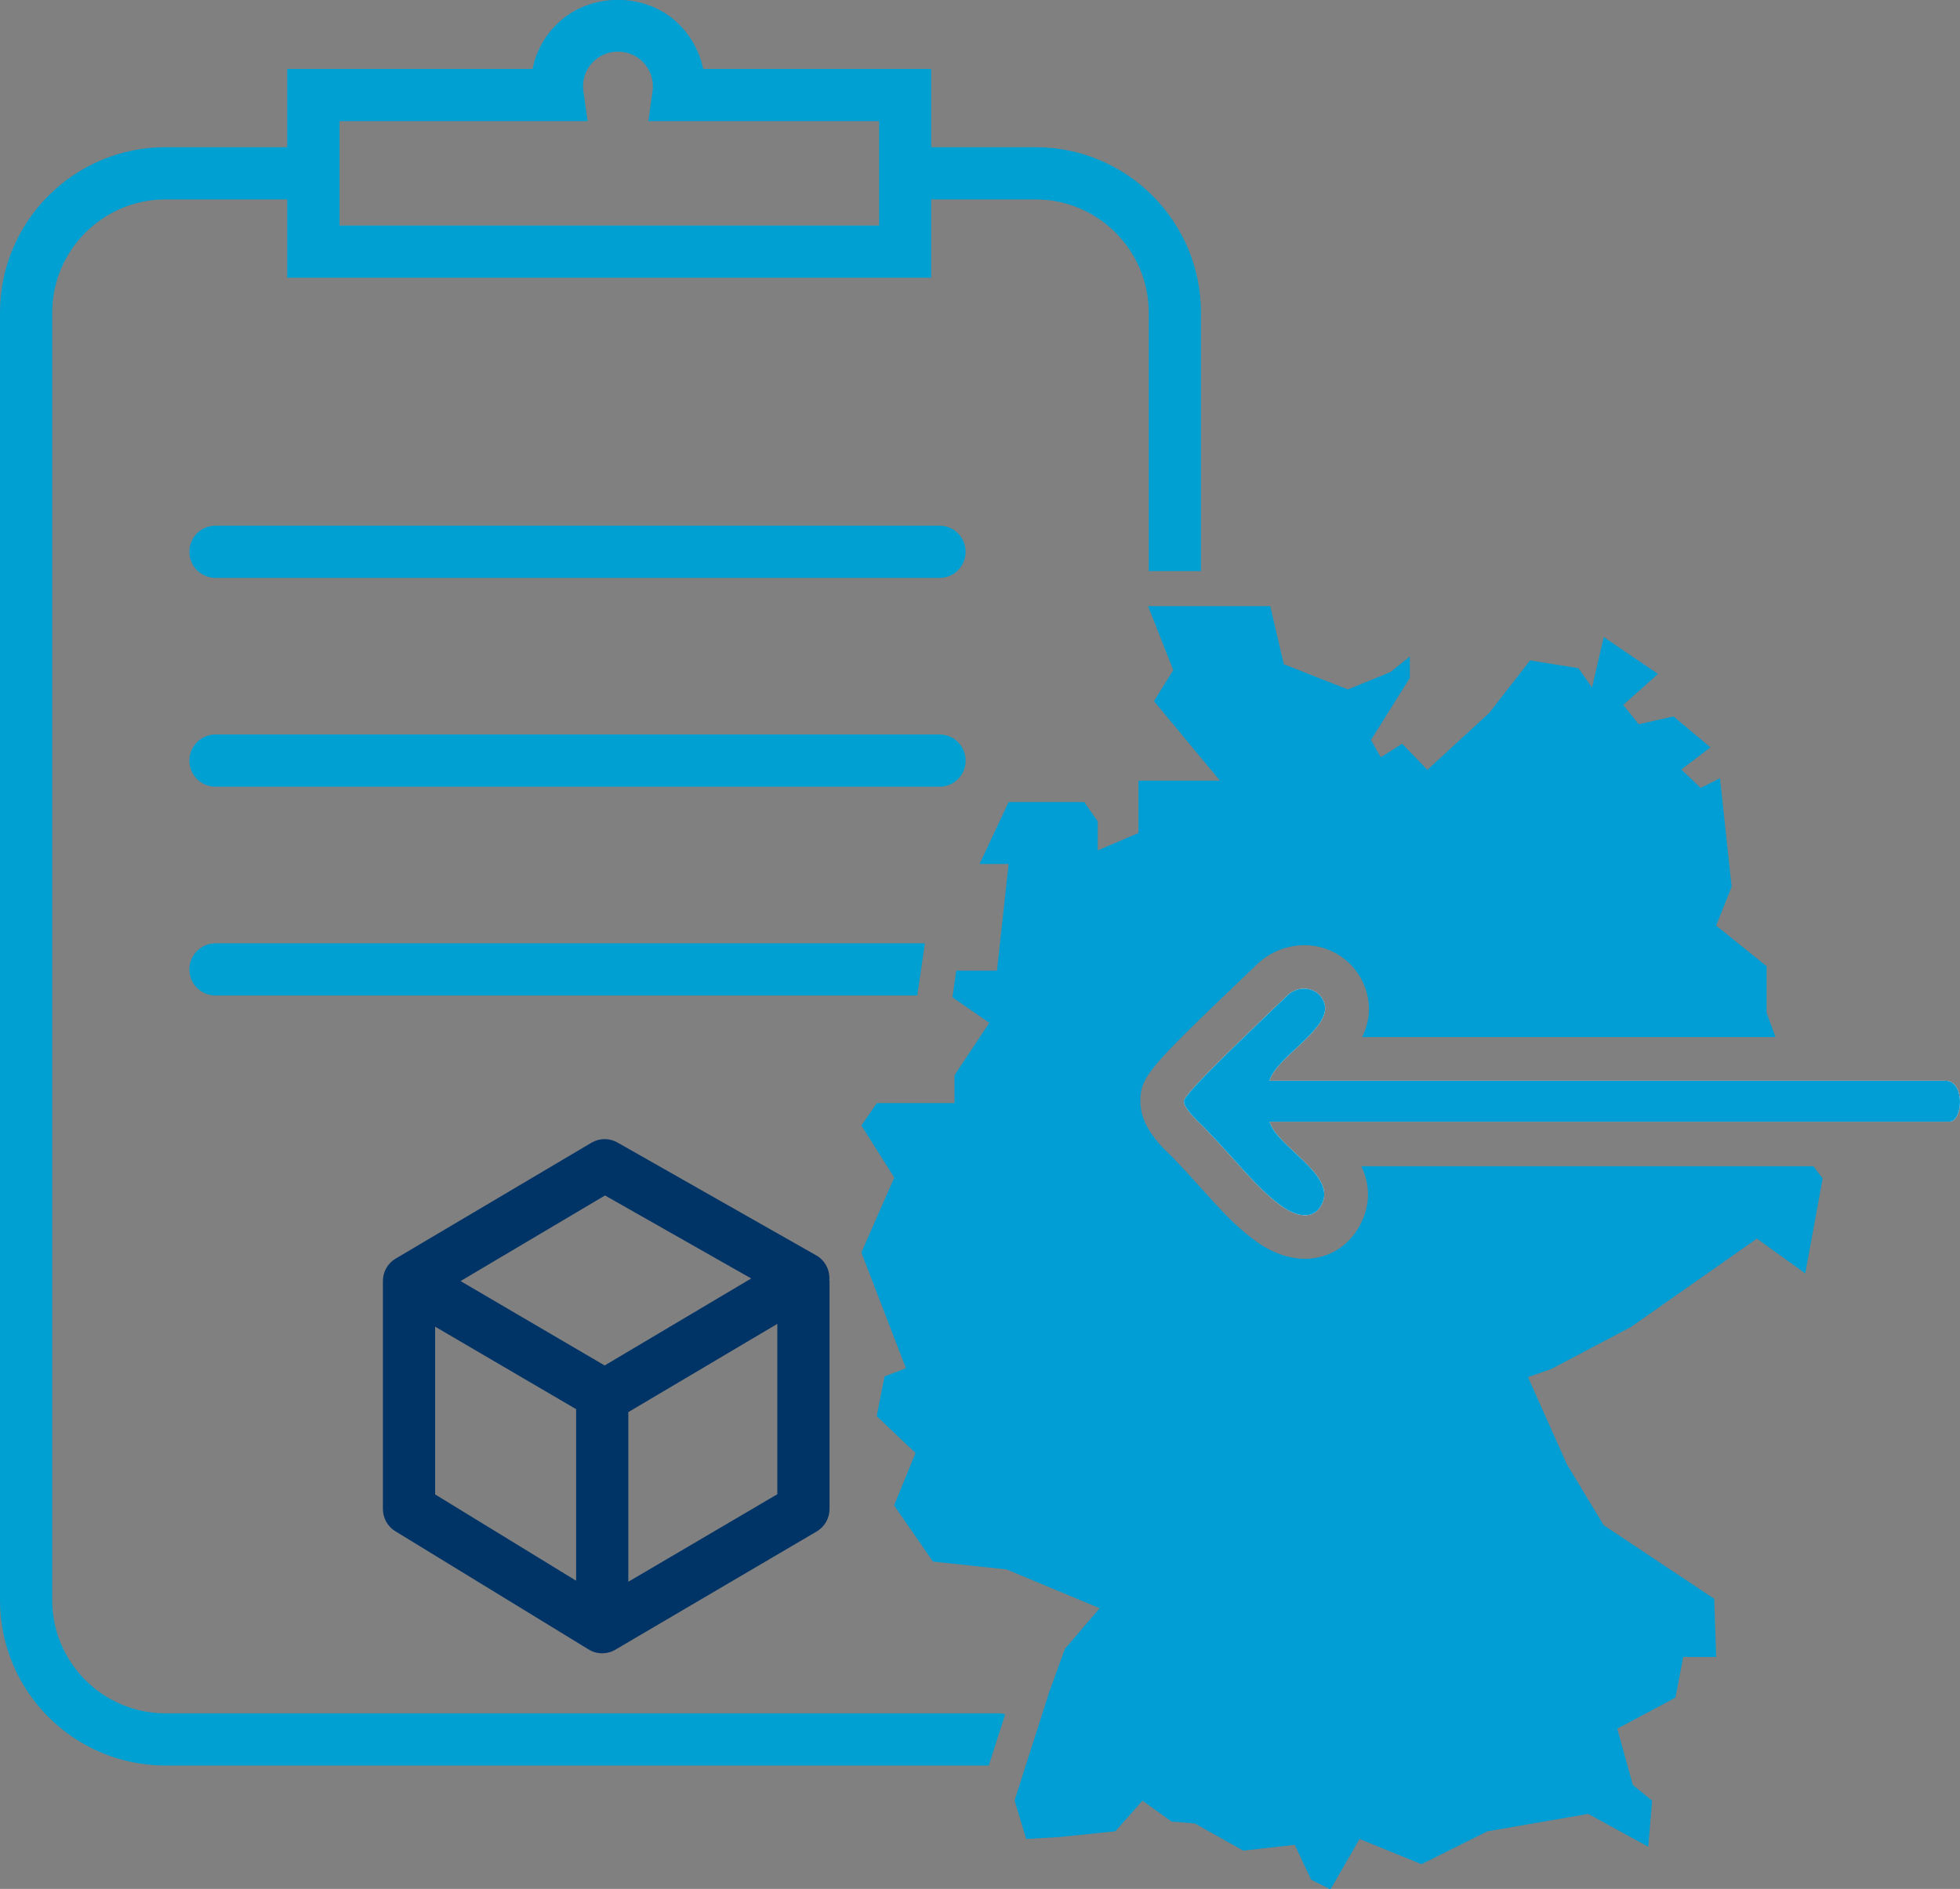 <?xml version="1.0" encoding="UTF-8"?>
<svg xmlns="http://www.w3.org/2000/svg" id="Ebene_2" data-name="Ebene 2" viewBox="0 0 112.61 108.55">
  <rect x="0" y="0" width="112.61" height="108.55" fill="#808080" stroke="none"/>
  <defs>
    <style>
      .cls-1 {
        fill: #036;
      }

      .cls-2 {
        fill: #009ed4;
      }

      .cls-3 {
        fill: #00a0d2;
      }

      .cls-4 {
        fill: #fff;
      }
    </style>
  </defs>
  <g id="Ebene_3" data-name="Ebene 3">
    <g>
      <path class="cls-1" d="M47.65,73.43c0-.53-.29-1.03-.76-1.29l-11.41-6.48c-.47-.27-1.04-.26-1.5.01l-11.25,6.66c-.46.27-.73.76-.73,1.29h0v13.1c0,.52.27,1.01.72,1.28l11.1,6.79c.24.15.51.22.78.22s.53-.07.76-.21l11.56-6.79c.46-.27.74-.76.74-1.29v-13.14h-.02c0-.05.02-.1.02-.16ZM34.76,68.7l8.4,4.77-8.42,5-8.28-4.85,8.3-4.92ZM25,76.24l8.1,4.74v9.86l-8.1-4.96v-9.64ZM36.1,90.89v-9.74l8.56-5.07v9.79l-8.56,5.03Z"></path>
      <path class="cls-3" d="M53.98,33.21H12.38c-.83,0-1.5-.67-1.5-1.5s.67-1.5,1.5-1.5h41.6c.83,0,1.5.67,1.5,1.5s-.67,1.5-1.5,1.5Z"></path>
      <path class="cls-3" d="M53.98,45.21H12.38c-.83,0-1.5-.67-1.5-1.5s.67-1.5,1.5-1.5h41.6c.83,0,1.5.67,1.5,1.5s-.67,1.5-1.5,1.5Z"></path>
      <path class="cls-3" d="M57.75,98.52c-.13-.04-.26-.06-.4-.06H9.5c-3.58,0-6.5-2.92-6.5-6.5V17.96c0-3.58,2.92-6.5,6.5-6.5h7v4.5h37v-4.5h6c3.58,0,6.5,2.92,6.5,6.5v14.86h3v-14.86c0-5.24-4.26-9.5-9.5-9.5h-6V3.96h-13.1c-.23-1.11-.83-2.13-1.74-2.88-1.78-1.45-4.54-1.45-6.32,0-.92.75-1.52,1.76-1.74,2.88h-14.1v4.5h-7C4.26,8.46,0,12.72,0,17.96v74c0,5.24,4.26,9.5,9.5,9.5h47.31l.94-2.94ZM19.5,6.96h14.26l-.24-1.71c-.1-.71.17-1.4.72-1.84.72-.59,1.8-.59,2.53,0,.55.45.82,1.14.72,1.84l-.24,1.71h13.26v6h-31v-6Z"></path>
      <path class="cls-4" d="M72.94,62.11h38.84c1.12,0,1.02,2.35.21,2.35h-39.05c.42,1.43,3.74,3,3.05,4.64-.48,1.14-1.61.77-2.41.17-1.43-1.05-2.35-2.36-4.34-4.42-.31-.32-.65-.61-.92-.96-.16-.21-.3-.43-.3-.61,0-.46,4.42-4.59,5.94-6.07.52-.51,1.39-.54,1.88,0,.14.16.24.35.28.56.26,1.4-2.81,3-3.18,4.33Z"></path>
      <path class="cls-2" d="M78.19,66.96c.43.89.6,1.94.11,3.1-.46,1.09-1.29,1.85-2.36,2.15-.31.09-.63.13-.96.13-.95,0-1.95-.36-2.89-1.06-1.14-.84-1.99-1.79-2.97-2.88-.48-.53-1.02-1.13-1.68-1.82-.08-.09-.17-.17-.25-.25-.25-.24-.57-.55-.86-.94-.34-.45-.81-1.16-.81-2.11,0-1.35.42-1.87,5.79-6.99l.92-.88c.75-.73,1.8-1.12,2.83-1.09,1.02.03,1.96.47,2.64,1.22.46.51.76,1.12.89,1.78.16.86,0,1.61-.33,2.28h23.75s-.51-1.4-.51-1.4v-2.67l-2.9-2.34.89-2.23-.67-6.24-1.11.56-1.11-1.06,1.67-1.27-2.12-1.78-2,.45-.89-1.11,2-1.78-3.12-2.12-.67,2.9-.78-1.11-2.78-.45-2.34,3.01-3.56,3.28-1.45-1.5-1.23.78-.56-1,2.23-3.56v-1.23l-1.11.89-2.45,1-3.68-1.45-.78-3.34h-7.02l1.45,3.68-1.11,1.78,3.79,4.57h-4.68v3.01l-2.34,1v-1.67l-.78-1.11h-4.34l-1.67,3.56h1.67l-.67,6.13h-2.34l-.22,1.53,2.12,1.47-2,3.01v1.6h-4.46l-.89,1.29,1.89,2.99-1.89,4.31,2.56,6.65-1.23.47-.45,2.28,2.23,2.12-1.23,3.01,2.23,3.23,4.23.45,5.35,2.23-2,2.34-.89,2.45-2,6.26.67,2.21,1.89-.11,3.23-.33,1.56-1.76,1.67,1.2,1.34.11,2.78,1.56,2.96-.33.94,2,1.11.56,1.67-2.9,3.56,1.45,3.79-1.89,5.79-1,3.45,1.89.22-2.65-1.11-.91-.89-3.23,3.34-1.78.45-2.34h1.89l-.11-3.34-6.35-4.23-2.12-3.51-2.23-5,1.34-.47,4.57-2.41,7.24-5.08,2.78,2,1-5.46-.53-.7h-25.99Z"></path>
      <path class="cls-2" d="M72.94,62.11h38.84c1.12,0,1.02,2.35.21,2.35h-39.05c.42,1.43,3.74,3,3.05,4.64-.48,1.14-1.61.77-2.41.17-1.43-1.05-2.35-2.36-4.34-4.42-.31-.32-.65-.61-.92-.96-.16-.21-.3-.43-.3-.61,0-.46,4.42-4.59,5.94-6.07.52-.51,1.39-.54,1.88,0,.14.16.24.35.28.56.26,1.4-2.81,3-3.18,4.33Z"></path>
      <path class="cls-3" d="M53.13,54.21H12.38c-.83,0-1.5.67-1.5,1.5s.67,1.5,1.5,1.5h40.32l.44-3Z"></path>
    </g>
  </g>
</svg>
